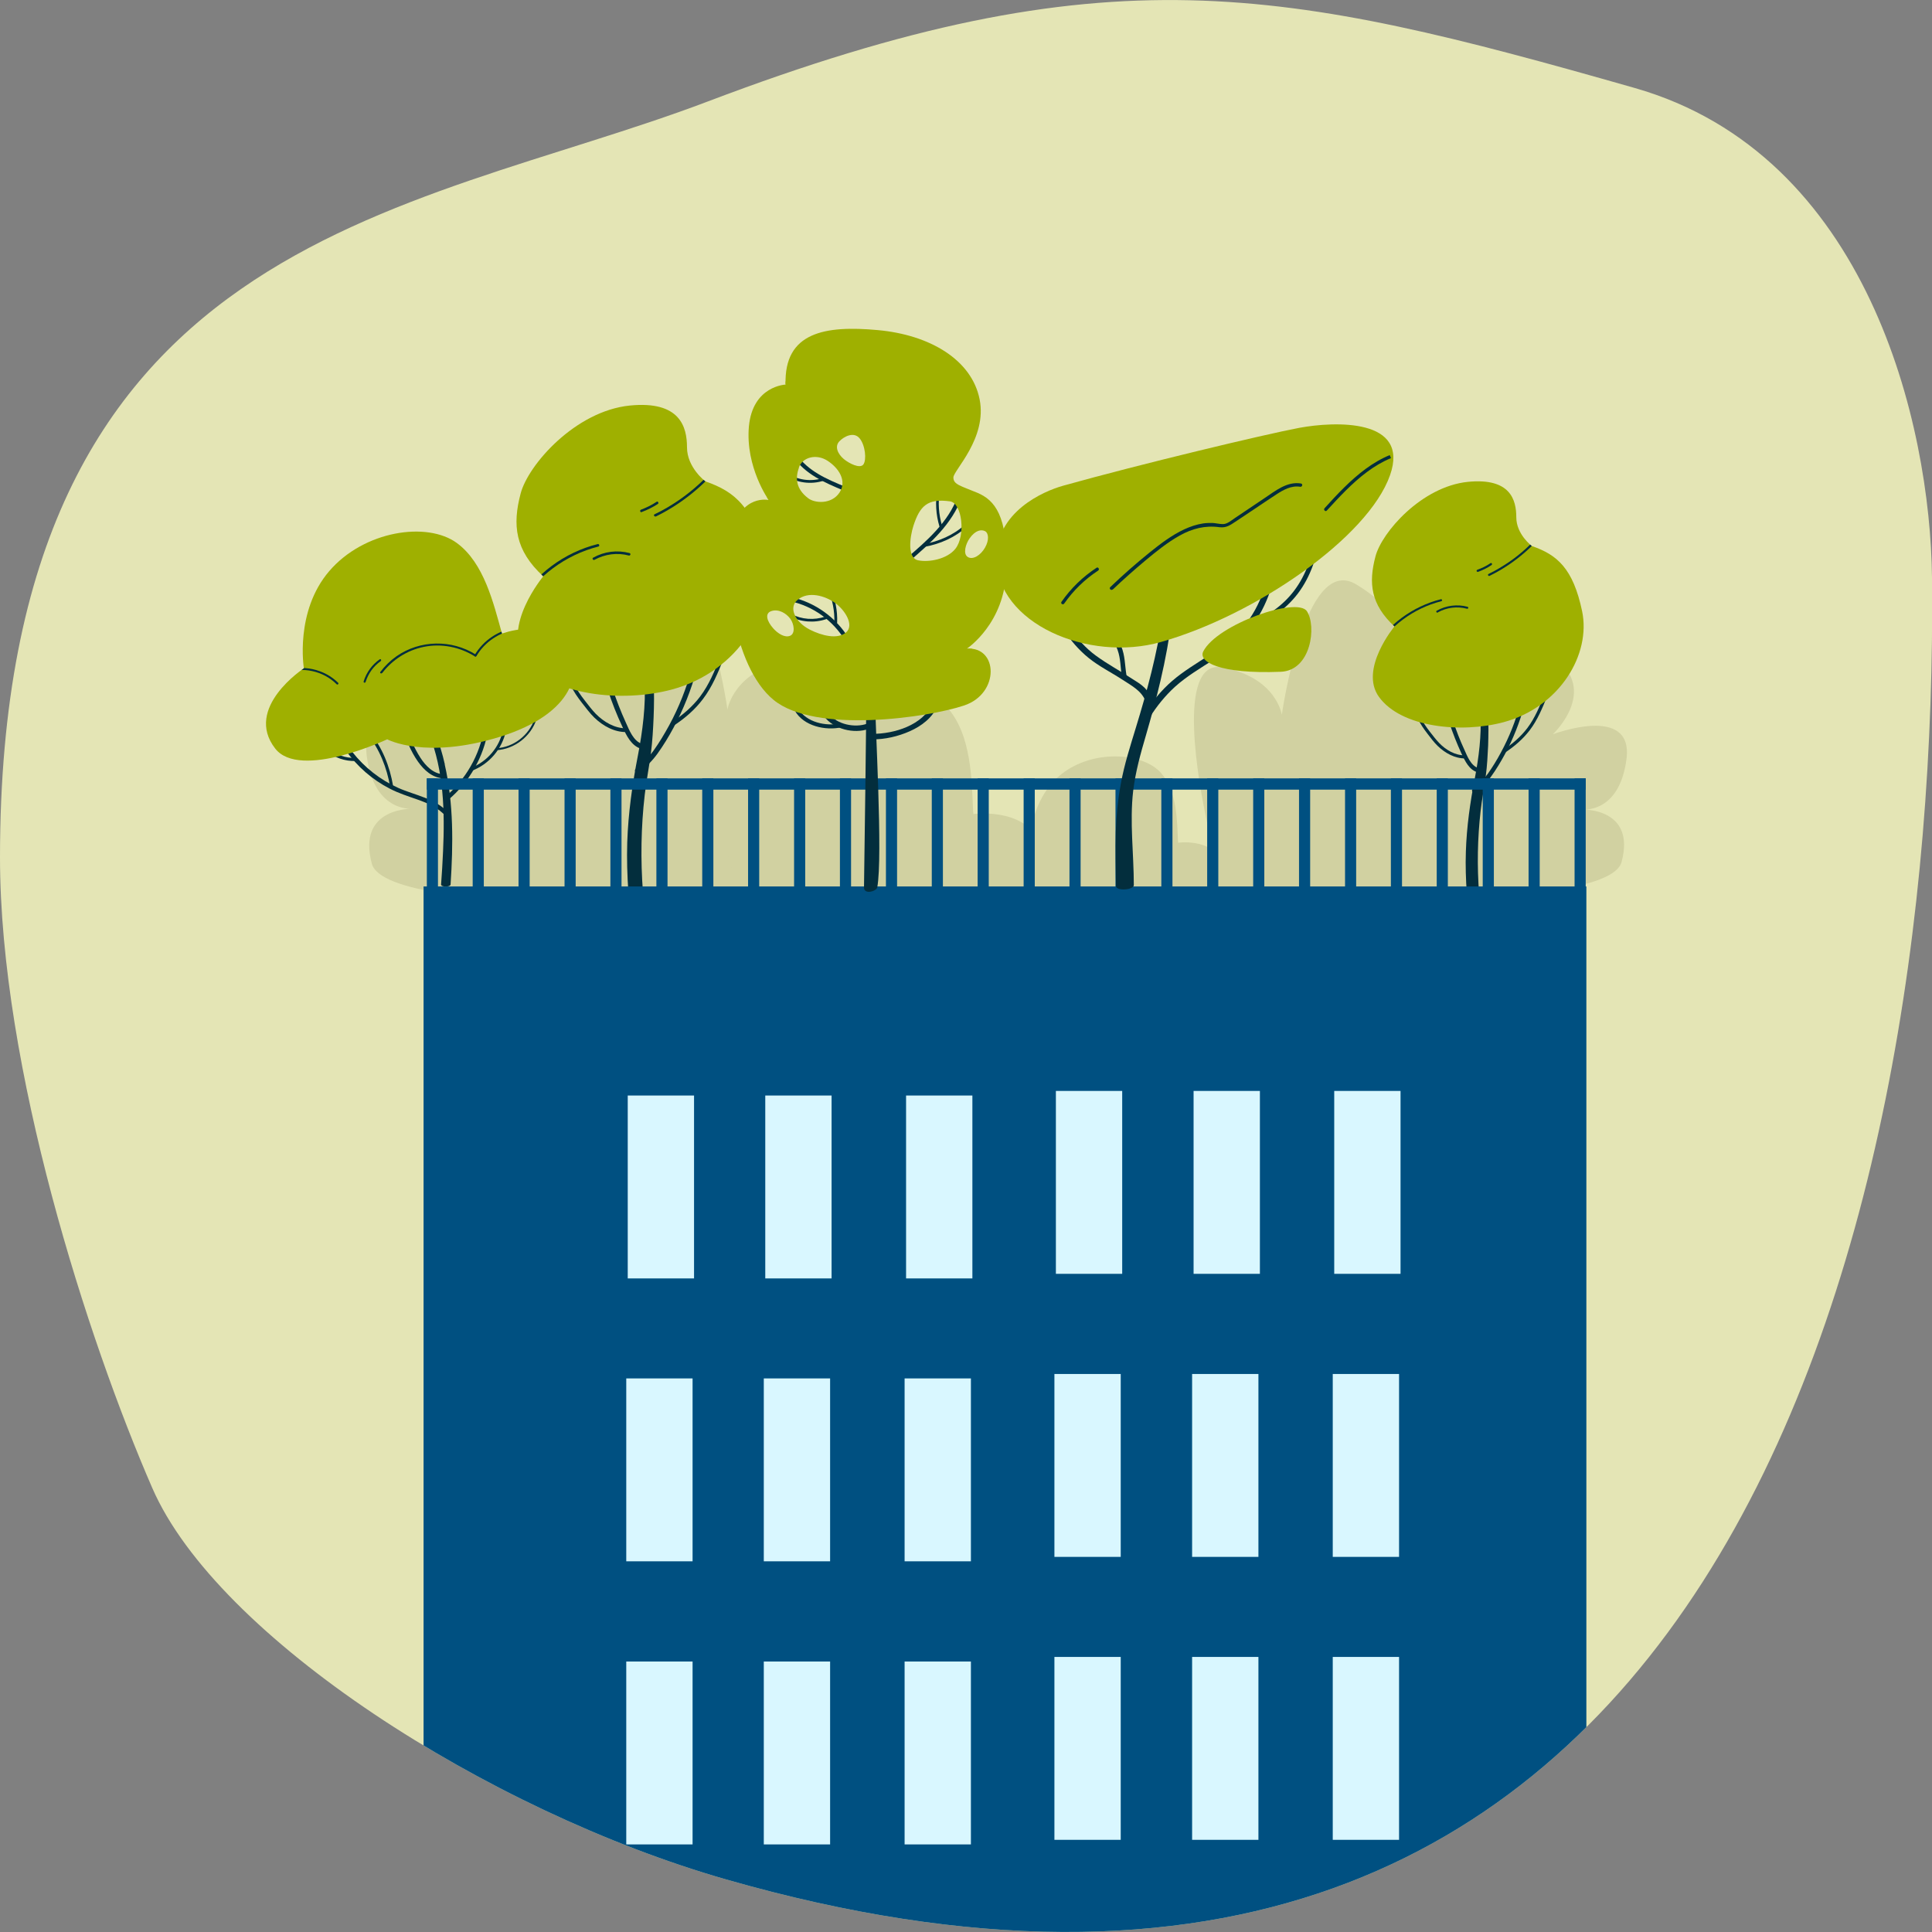 <?xml version="1.0" encoding="UTF-8"?>
<svg xmlns="http://www.w3.org/2000/svg" xmlns:xlink="http://www.w3.org/1999/xlink" id="Ebene_1" viewBox="0 0 118 118">
  <rect x="0" y="0" width="118" height="118" fill="#808080" stroke="none"/>
  <defs>
    <style>.cls-1{fill:none;}.cls-2{clip-path:url(#clippath);}.cls-3{fill:#032e3d;}.cls-4{fill:#005081;}.cls-5{fill:#e4e5b5;}.cls-6{fill:#9fb000;}.cls-7{fill:#b4b677;}.cls-8{fill:#d1d1a1;}.cls-9{fill:#d9f7ff;}.cls-10{clip-path:url(#clippath-1);}.cls-11{clip-path:url(#clippath-4);}.cls-12{clip-path:url(#clippath-3);}.cls-13{clip-path:url(#clippath-2);}.cls-14{clip-path:url(#clippath-7);}.cls-15{clip-path:url(#clippath-6);}.cls-16{clip-path:url(#clippath-5);}.cls-17{clip-path:url(#clippath-9);}.cls-18{clip-path:url(#clippath-10);}</style>
    <clipPath id="clippath">
      <path class="cls-1" d="m-94.75,6.38c24.43-9.27,35.18-6.92,56.58-.82,14.28,4.07,18.07,20.57,18.17,29.91.42,40.26-13.24,96.83-73.65,79.51-14.61-4.19-31.09-14.81-35.05-23.91s-9.29-25.68-9.29-38.51c0-37.99,24.83-39.18,43.25-46.18Z"></path>
    </clipPath>
    <clipPath id="clippath-1">
      <path class="cls-1" d="m43.25,6.19c24.43-9.27,35.18-6.92,56.58-.82,14.28,4.07,18.07,20.57,18.17,29.91.42,40.26-13.24,96.83-73.65,79.51-14.61-4.19-31.09-14.81-35.05-23.91S0,65.19,0,52.37C0,14.38,24.83,13.18,43.25,6.19Z"></path>
    </clipPath>
    <clipPath id="clippath-2">
      <path class="cls-8" d="m50.09,54.81s-2.67.69-4.61-1.21c-1.95-1.9.12-4.63.12-4.63,0,0,.26-3.81,3.23-5.9,2.96-2.09,7.35-1.75,9.01.12,1.5,1.69,1.51,4.39,1.6,6.53,0,0,2.96-.41,4,1.58,1.04,1.98-.38,4.68-5.74,5.05-5.36.37-7.6-1.53-7.6-1.53Z"></path>
    </clipPath>
    <clipPath id="clippath-3">
      <path class="cls-8" d="m65.86,54.79s-1.74.45-3.01-.79c-1.27-1.24.08-3.02.08-3.02,0,0,.17-2.49,2.1-3.85,1.93-1.36,4.8-1.14,5.88.08.98,1.1.98,2.86,1.04,4.26,0,0,1.93-.27,2.61,1.03.68,1.29-.25,3.05-3.75,3.3-3.5.24-4.96-1-4.96-1Z"></path>
    </clipPath>
    <clipPath id="clippath-4">
      <path class="cls-1" d="m33.18,35.2s-2.56,3.08-1.12,5.08c1.6,2.22,5.94,2.65,8.99,1.83,4.07-1.1,6.32-4.92,5.66-8.01-.66-3.09-1.8-4.07-3.63-4.7,0,0-1.12-.84-1.12-2.08s-.34-2.82-3.5-2.55c-3.34.28-6.2,3.62-6.66,5.37-.51,1.92-.35,3.47,1.38,5.06Z"></path>
    </clipPath>
    <clipPath id="clippath-5">
      <path class="cls-1" d="m85.17,38.26s-2.17,2.61-.95,4.3c1.35,1.88,5.03,2.24,7.61,1.55,3.45-.93,5.35-4.16,4.8-6.78-.55-2.62-1.53-3.45-3.07-3.98,0,0-.95-.71-.95-1.76s-.28-2.38-2.96-2.16c-2.83.24-5.25,3.07-5.64,4.55-.43,1.62-.3,2.94,1.17,4.29Z"></path>
    </clipPath>
    <clipPath id="clippath-6">
      <path class="cls-6" d="m23.66,45.15s-5.34,2.51-6.85.57c-1.94-2.49,1.75-4.9,1.75-4.9,0,0-.57-3.47,1.55-5.94,2.12-2.47,5.98-3.05,7.8-1.71,1.65,1.22,2.22,3.63,2.75,5.53,0,0,2.47-.96,3.78.61,1.31,1.57.65,4.27-3.9,5.69-4.55,1.41-6.88.16-6.88.16Z"></path>
    </clipPath>
    <clipPath id="clippath-7">
      <path class="cls-6" d="m61.48,34.8c.07-3.3-.72-4.25-1.78-4.7-1.06-.44-1.47-.51-1.47-.94s2.08-2.39,1.6-4.78c-.48-2.39-3.01-3.93-6.23-4.22-3.18-.29-5.72.11-5.62,3.33,0,0-2.01.07-2.24,2.56-.22,2.49,1.21,4.49,1.21,4.49,0,0-1.66-.38-2.24,1.95-.58,2.32,0,8.18,2.54,10.26,2.54,2.08,9.43,1.08,11.63.34,2.2-.73,2.08-3.62.17-3.47,0,0,2.34-1.54,2.41-4.83Zm-12.69-6.24c.22-.64,1.07-.86,1.75-.42.68.44,1.21,1.22.73,1.95-.49.73-1.51.65-1.91.34-.76-.58-.79-1.24-.56-1.88Zm-.53,10.27c-.33.14-.76-.14-1.04-.46-.37-.42-.54-.91-.1-1.05.44-.14.9.14,1.14.46.24.32.33.91,0,1.05Zm3.41-.2c-.52.44-1.49.19-2.2-.17-.88-.44-1.34-1.34-.76-1.82.66-.56,1.69-.25,2.3.19.61.44,1.18,1.36.66,1.8Zm1.06-10.26c-.21.27-.86-.06-1.19-.33-.38-.32-.57-.77-.28-1.08.29-.31.89-.61,1.24-.19.35.42.44,1.32.23,1.6Zm5.62,5.15c-.5.63-1.62.84-2.28.7-.66-.14-.51-1.39-.28-2.11.39-1.2.85-1.68,2.23-1.49.75.1.97,2.1.33,2.9Zm.76.5c-.31-.19-.13-.8.11-1.14.36-.51.72-.55.94-.44.22.11.27.54,0,1.01-.27.47-.74.76-1.05.57Z"></path>
    </clipPath>
    <clipPath id="clippath-9">
      <path class="cls-1" d="m64.25,30.36c4.8-1.35,12.64-3.22,14.88-3.64,2.24-.42,6.98-.61,5.72,2.98-1.38,3.94-8.51,8.84-14.44,10.52-4.58,1.3-10.37-1.17-10.39-5.29,0-2.91,2.94-4.21,4.23-4.58Z"></path>
    </clipPath>
    <clipPath id="clippath-10">
      <path class="cls-1" d="m181.25,6.19c24.43-9.27,35.18-6.92,56.58-.82,14.28,4.07,18.07,20.57,18.17,29.91.42,40.26-13.24,96.83-73.65,79.51-14.61-4.19-31.09-14.81-35.05-23.91s-9.29-25.68-9.29-38.51c0-37.99,24.83-39.18,43.25-46.18Z"></path>
    </clipPath>
  </defs>
  <g class="cls-2">
    <path class="cls-6" d="m3.87,74.41c0,28.51-36.89,51.62-82.39,51.62s-82.39-23.11-82.39-51.62c0-26.39,31.6-48.16,72.39-51.25,3.28-.25,6.61-.38,10-.38C-33.01,22.79,3.87,45.9,3.87,74.41Z"></path>
    <path class="cls-7" d="m-96.8,86.7c10.38-.79,20.81.12,31.22-.04,6.51-.1,13.19-.67,19.07-3.46,4.77-2.26,8.75-5.86,13.12-8.82,2.3-1.55,4.71-2.93,7.22-4.12.96-.46,1.96-.89,3.02-.92,1.17-.03,2.3.43,3.38.89,3.49,1.48,7.11,3.05,9.64,5.87,1.88,2.09,3.03,4.72,4.14,7.3C-3.03,90.27-.05,97.27.62,104.71s-1.35,15.51-6.99,20.4c-3.1,2.69-7.02,4.22-10.91,5.54-31.07,10.51-65.67,10.21-96.55-.83-4.87-1.74-9.74-3.79-13.7-7.12s-6.95-8.14-7.03-13.31c-.26-16.31,25.81-21.77,37.77-22.68Z"></path>
  </g>
  <path class="cls-5" d="m43.25,6.19c24.43-9.27,35.18-6.92,56.58-.82,14.28,4.07,18.07,20.57,18.17,29.91.42,40.26-13.24,96.83-73.65,79.51-14.61-4.19-31.09-14.81-35.05-23.91S0,65.19,0,52.37C0,14.38,24.83,13.18,43.25,6.19Z"></path>
  <g class="cls-10">
    <path class="cls-8" d="m73.81,50.6s-.04-.18-.11-.48c-.44-2.04-1.93-9.88.95-9.36,3.31.6,3.64,2.9,3.64,2.9,0,0,1.37-9.81,4.5-7.99s4.99,5.67,4.99,5.67c0,0,3.83-3.16,6.71-1.46,3.48,2.05.35,4.97.35,4.97,0,0,4.95-1.89,4.5,1.52s-2.77,3.07-2.77,3.07c0,0,3.37-.15,2.47,3.21s-24.75,2.14-24.75,2.14l-.49-4.21Z"></path>
    <path class="cls-8" d="m49.13,50.6s.04-.18.11-.5c.46-2.14,2.02-10.34-1-9.79-3.46.63-3.81,3.03-3.81,3.03,0,0-1.43-10.27-4.71-8.36s-5.23,5.94-5.23,5.94c0,0-4.01-3.3-7.02-1.53-3.64,2.14-.36,5.2-.36,5.2,0,0-5.18-1.98-4.71,1.59s2.9,3.21,2.9,3.21c0,0-3.53-.16-2.59,3.36.94,3.52,25.89,2.24,25.89,2.24l.52-4.4Z"></path>
    <path class="cls-8" d="m59.4,55.82c-.55,1.39-2.13,2.14-3.61,1.75-.13-.04-.09-.24.05-.2,1.4.37,2.86-.34,3.37-1.65.05-.12.24-.02.19.1h0Z"></path>
    <path class="cls-8" d="m58.01,55.57c-.78,1.08-1.83,1.98-3.05,2.59-.6.3-1.23.54-1.89.7-.66.16-1.34.21-2.01.29-.77.08-1.56.22-2.2.68-.15.11-.3-.13-.15-.24,1.09-.8,2.54-.67,3.83-.9,1.33-.24,2.58-.81,3.64-1.62.6-.47,1.14-1.02,1.58-1.63.1-.14.36-.01.25.13h0Z"></path>
    <path class="cls-8" d="m55.46,55.65c-1.07.77-1.87,1.9-2.38,3.08-.05.12-.24.02-.19-.1.53-1.22,1.35-2.36,2.45-3.16.11-.08.22.1.11.18h0Z"></path>
    <path class="cls-8" d="m53.2,54.7c-.42.72-.94,1.43-1.59,1.99-.54.46-1.22.83-1.96.7-.18-.03-.12-.3.07-.27.69.12,1.33-.28,1.81-.73.57-.53,1.04-1.16,1.42-1.83.09-.16.34-.02.25.13h0Z"></path>
    <path class="cls-8" d="m49.77,56.46c.34-.67.73-1.32,1.17-1.93.09-.12.25-.11.34-.04,0,0,0,0,0,0,0,0,0,0,0,0,.06.06.09.14.02.23-1.58,2.18-2.28,4.81-2.79,7.39-.14.72-.27,1.45-.39,2.17-.03.18-.67.04-.64-.14.45-2.63,1.06-5.28,2.27-7.68Z"></path>
    <path class="cls-8" d="m48.99,58.7c-1.15-1.47-1.72-3.34-1.59-5.17.01-.18.3-.19.29-.01-.13,1.8.42,3.6,1.54,5.04.11.14-.13.29-.24.15h0Z"></path>
    <path class="cls-8" d="m47.87,56.47c-1.06-.68-1.7-1.87-1.67-3.1,0-.13.22-.14.22,0-.03,1.15.56,2.28,1.56,2.93.11.07.01.26-.1.18h0Z"></path>
    <path class="cls-8" d="m46.54,54.76c-1.21-.34-2.12-1.41-2.21-2.62,0-.09.14-.09.14,0,.09,1.15.95,2.17,2.1,2.49.09.02.06.16-.03.13h0Z"></path>
    <path class="cls-8" d="m50.09,54.81s-2.67.69-4.61-1.21c-1.95-1.9.12-4.63.12-4.63,0,0,.26-3.81,3.23-5.9,2.96-2.09,7.35-1.75,9.01.12,1.5,1.69,1.51,4.39,1.6,6.53,0,0,2.96-.41,4,1.58,1.04,1.98-.38,4.68-5.74,5.05-5.36.37-7.6-1.53-7.6-1.53Z"></path>
    <g class="cls-13">
      <path class="cls-8" d="m45.16,49.66c.53-1.15,1.75-1.94,3.06-1.97.09,0,.09-.14,0-.14-1.35.03-2.63.84-3.18,2.04-.04.08.09.15.13.07h0Z"></path>
      <path class="cls-8" d="m57.37,50.78c.79-.79,1.93-1.2,3.06-1.11.09,0,.09-.13,0-.14-1.17-.1-2.35.33-3.16,1.15-.06.06.04.16.1.1h0Z"></path>
      <path class="cls-8" d="m49.53,50.78c.31-.5.78-.9,1.34-1.12.09-.03.04-.17-.04-.13-.6.23-1.1.65-1.42,1.18-.05.08.08.14.13.07h0Z"></path>
      <path class="cls-8" d="m50.79,50.45c.89-.71,2.04-1.09,3.19-1.06,1.23.03,2.42.55,3.28,1.39.07.06.16-.04.1-.1-1.38-1.35-3.51-1.79-5.34-1.09-.49.19-.93.45-1.34.77-.07.06.03.15.1.1h0Z"></path>
    </g>
    <path class="cls-8" d="m71.94,55.44c-.36.9-1.39,1.4-2.36,1.14-.09-.02-.06-.16.03-.13.91.24,1.86-.22,2.2-1.08.03-.08.16-.02.12.06h0Z"></path>
    <path class="cls-8" d="m71.03,55.28c-.51.71-1.2,1.29-1.99,1.69-.39.2-.8.35-1.23.45-.43.1-.87.14-1.31.19-.51.05-1.02.14-1.43.44-.1.07-.19-.08-.1-.15.71-.52,1.66-.43,2.49-.59.87-.16,1.68-.53,2.37-1.06.39-.3.74-.66,1.03-1.06.07-.09.23,0,.16.09h0Z"></path>
    <path class="cls-8" d="m69.37,55.33c-.7.5-1.22,1.24-1.55,2.01-.03.08-.16.02-.12-.06.34-.79.88-1.54,1.6-2.06.07-.05.15.06.07.12h0Z"></path>
    <path class="cls-8" d="m67.89,54.72c-.27.47-.62.94-1.04,1.3-.35.3-.79.54-1.28.46-.12-.02-.08-.2.04-.18.45.08.87-.19,1.18-.47.37-.34.68-.76.93-1.19.06-.1.22-.02.16.09h0Z"></path>
    <path class="cls-8" d="m65.65,55.86c.22-.44.47-.86.76-1.26.06-.08.16-.07.22-.03,0,0,0,0,0,0,0,0,0,0,0,0,.04.04.06.09.01.15-1.03,1.42-1.49,3.14-1.82,4.82-.09.47-.17.94-.26,1.42-.02.12-.44.02-.42-.09.29-1.71.69-3.44,1.48-5.01Z"></path>
    <path class="cls-8" d="m65.14,57.33c-.75-.96-1.12-2.18-1.03-3.37,0-.11.2-.12.19,0-.08,1.17.28,2.35,1.01,3.29.07.09-.09.19-.16.1h0Z"></path>
    <path class="cls-8" d="m64.41,55.87c-.69-.45-1.11-1.22-1.09-2.02,0-.09.14-.09.14,0-.02.75.36,1.49,1.01,1.91.07.05,0,.17-.07.12h0Z"></path>
    <path class="cls-8" d="m63.55,54.76c-.79-.22-1.38-.92-1.44-1.71,0-.06.09-.06.09,0,.06.75.62,1.42,1.37,1.62.06.02.04.1-.02.09h0Z"></path>
    <path class="cls-8" d="m65.86,54.79s-1.74.45-3.01-.79c-1.27-1.24.08-3.02.08-3.02,0,0,.17-2.49,2.1-3.85,1.93-1.36,4.8-1.14,5.88.08.98,1.1.98,2.86,1.04,4.26,0,0,1.93-.27,2.61,1.03.68,1.29-.25,3.05-3.75,3.3-3.5.24-4.96-1-4.96-1Z"></path>
    <g class="cls-12">
      <path class="cls-8" d="m62.65,51.43c.34-.75,1.14-1.26,1.99-1.28.06,0,.06-.09,0-.09-.88.02-1.71.55-2.07,1.33-.02.05.06.1.08.04h0Z"></path>
      <path class="cls-8" d="m70.61,52.16c.51-.52,1.26-.78,2-.72.06,0,.06-.09,0-.09-.76-.07-1.53.22-2.06.75-.04.04.03.1.07.06h0Z"></path>
      <path class="cls-8" d="m65.5,52.16c.2-.33.51-.58.87-.73.06-.02.03-.11-.03-.09-.39.15-.71.42-.93.77-.03.05.05.09.08.04h0Z"></path>
      <path class="cls-8" d="m66.32,51.94c.58-.46,1.33-.71,2.08-.69.8.02,1.58.36,2.14.91.04.04.11-.02.06-.07-.9-.88-2.29-1.17-3.48-.71-.32.12-.61.29-.87.5-.05.04.02.1.07.06h0Z"></path>
    </g>
    <path class="cls-3" d="m39.93,41.55c0-.19-.17-.28-.32-.27-.13.01-.25.1-.24.27.08,1.53-.12,3.1-.41,4.6-.34,1.75-.59,3.51-.65,5.3-.03,1.02,0,2.03.07,3.05.02.25.91.25.89,0-.15-1.99-.12-3.99.11-5.97.1-.86.27-1.71.38-2.57.09-.71.13-1.43.16-2.14.03-.75.04-1.51,0-2.26Z"></path>
    <path class="cls-3" d="m39.05,47.17c.42-.34.79-.7,1.1-1.13.36-.5.69-1.04.98-1.58.61-1.13,1.09-2.33,1.42-3.57.05-.19-.24-.27-.29-.08-.33,1.21-.79,2.39-1.39,3.49-.29.53-.6,1.05-.95,1.54-.31.43-.68.78-1.09,1.12-.15.12.06.34.22.22h0Z"></path>
    <path class="cls-3" d="m41.15,44.32c.68-.45,1.29-.97,1.78-1.62.57-.75.93-1.62,1.27-2.49.05-.14-.17-.2-.22-.06-.33.83-.67,1.66-1.21,2.38-.48.64-1.08,1.14-1.74,1.59-.12.08,0,.28.12.2h0Z"></path>
    <path class="cls-3" d="m34.85,41.84c.18.4.44.76.71,1.11.24.3.47.62.74.88.53.51,1.23.9,1.97.88.15,0,.15-.23,0-.23-.72.02-1.4-.39-1.89-.89-.24-.25-.45-.53-.66-.8-.26-.33-.5-.68-.68-1.06-.06-.13-.26-.02-.2.12h0Z"></path>
    <path class="cls-3" d="m37.13,42.16c.25.76.54,1.5.88,2.22.25.54.54,1.17,1.16,1.36.19.06.27-.24.08-.29-.57-.17-.82-.87-1.04-1.35-.3-.66-.56-1.33-.79-2.02-.06-.19-.35-.11-.29.08h0Z"></path>
    <path class="cls-6" d="m33.18,35.2s-2.56,3.08-1.12,5.08c1.6,2.22,5.94,2.65,8.99,1.83,4.07-1.1,6.32-4.92,5.66-8.01-.66-3.09-1.8-4.07-3.63-4.7,0,0-1.12-.84-1.12-2.08s-.42-2.86-3.5-2.55c-3.33.34-6.2,3.62-6.66,5.37-.51,1.92-.35,3.47,1.38,5.06Z"></path>
    <g class="cls-11">
      <path class="cls-3" d="m31.72,36.97c1.07-1.78,2.82-3.08,4.83-3.59.09-.02.05-.17-.04-.15-2.05.51-3.84,1.85-4.92,3.66-.05.08.08.16.13.08h0Z"></path>
      <path class="cls-3" d="m36.31,34.19c.64-.35,1.39-.45,2.1-.26.09.02.14-.12.04-.15-.75-.2-1.54-.1-2.22.28-.09.05,0,.18.08.13h0Z"></path>
      <path class="cls-3" d="m39.2,31.27c.35-.13.67-.29.98-.49.08-.05,0-.19-.08-.13-.3.2-.61.35-.95.48-.09.03-.05.18.04.15h0Z"></path>
      <path class="cls-3" d="m40.05,31.55c1.86-.91,3.46-2.32,4.61-4.04.33-.49.62-1.01.87-1.55.04-.09-.09-.17-.13-.08-.86,1.86-2.22,3.48-3.91,4.65-.48.33-.98.63-1.51.88-.09.04-.01.17.08.13h0Z"></path>
    </g>
    <path class="cls-3" d="m90.89,43.63c0-.16-.15-.24-.27-.23-.11,0-.21.08-.2.23.07,1.3-.1,2.62-.34,3.89-.29,1.49-.5,2.97-.55,4.49-.03.86,0,1.72.06,2.58.02.21.77.21.75,0-.13-1.68-.1-3.38.09-5.05.08-.73.23-1.45.32-2.18.08-.6.11-1.21.14-1.82.02-.64.03-1.28,0-1.91Z"></path>
    <path class="cls-3" d="m90.14,48.39c.35-.29.67-.59.93-.96.31-.43.58-.88.83-1.34.52-.96.92-1.97,1.2-3.02.04-.16-.21-.23-.25-.07-.28,1.03-.67,2.02-1.18,2.96-.24.45-.51.89-.8,1.3-.26.36-.57.66-.92.94-.13.1.05.29.18.18h0Z"></path>
    <path class="cls-3" d="m91.92,45.97c.57-.38,1.09-.82,1.51-1.37.48-.63.78-1.37,1.08-2.11.05-.12-.14-.17-.19-.05-.28.7-.57,1.41-1.03,2.02-.41.54-.91.97-1.47,1.34-.1.07,0,.24.1.17h0Z"></path>
    <path class="cls-3" d="m86.59,43.88c.16.34.37.64.6.94.2.26.39.52.63.75.45.43,1.04.76,1.67.75.12,0,.12-.2,0-.19-.61.02-1.19-.33-1.6-.76-.2-.21-.38-.45-.56-.68-.22-.28-.42-.57-.57-.9-.05-.11-.22-.01-.17.1h0Z"></path>
    <path class="cls-3" d="m88.52,44.14c.21.64.46,1.27.74,1.88.22.46.46.99.98,1.15.16.05.23-.2.07-.25-.48-.15-.69-.73-.88-1.15-.26-.56-.48-1.13-.67-1.71-.05-.16-.3-.09-.25.07h0Z"></path>
    <path class="cls-6" d="m85.17,38.26s-2.17,2.61-.95,4.3c1.35,1.88,5.03,2.24,7.61,1.55,3.45-.93,5.35-4.16,4.8-6.78-.55-2.62-1.53-3.45-3.07-3.98,0,0-.95-.71-.95-1.76s-.35-2.42-2.96-2.16c-2.82.29-5.25,3.07-5.64,4.55-.43,1.62-.3,2.94,1.17,4.29Z"></path>
    <g class="cls-16">
      <path class="cls-3" d="m83.94,39.76c.9-1.5,2.39-2.61,4.09-3.04.08-.02.05-.14-.03-.12-1.73.44-3.25,1.56-4.17,3.09-.04.07.07.14.11.07h0Z"></path>
      <path class="cls-3" d="m87.82,37.4c.54-.3,1.18-.38,1.78-.22.08.02.11-.1.03-.12-.63-.17-1.31-.08-1.88.24-.07.04,0,.15.07.11h0Z"></path>
      <path class="cls-3" d="m90.27,34.93c.29-.11.57-.24.83-.42.07-.05,0-.16-.07-.11-.25.17-.52.3-.8.4-.08.03-.04.15.03.12h0Z"></path>
      <path class="cls-3" d="m90.98,35.17c1.57-.77,2.93-1.96,3.9-3.42.28-.42.52-.86.73-1.31.03-.07-.08-.14-.11-.07-.73,1.58-1.88,2.95-3.31,3.94-.41.28-.83.53-1.28.75-.07.04,0,.15.07.11h0Z"></path>
    </g>
    <path class="cls-3" d="m18.99,44.18c.19,1.35,1.39,2.35,2.75,2.3.12,0,.12-.2,0-.19-1.29.05-2.39-.88-2.57-2.16-.02-.12-.2-.07-.18.05h0Z"></path>
    <path class="cls-3" d="m20.24,44.23c.45,1.13,1.17,2.14,2.09,2.94.45.39.95.73,1.48,1,.54.28,1.11.46,1.68.66.65.23,1.3.51,1.76,1.05.1.13.28-.05.18-.18-.78-.94-2.06-1.11-3.11-1.58-1.1-.49-2.06-1.25-2.8-2.19-.42-.54-.77-1.14-1.02-1.78-.06-.15-.31-.08-.25.07h0Z"></path>
    <path class="cls-3" d="m22.42,44.82c.76.91,1.21,2.08,1.41,3.24.02.12.2.07.18-.05-.2-1.2-.67-2.39-1.46-3.32-.08-.09-.21.04-.14.14h0Z"></path>
    <path class="cls-3" d="m24.58,44.42c.21.73.51,1.48.95,2.1.37.52.88.99,1.55,1.02.16,0,.16-.25,0-.25-.62-.03-1.09-.52-1.41-1.02-.38-.59-.65-1.25-.85-1.92-.05-.16-.29-.09-.25.07h0Z"></path>
    <path class="cls-3" d="m27.17,46.69c-.15-.67-.35-1.33-.61-1.97-.05-.13-.19-.15-.29-.11,0,0,0,0,0,0,0,0,0,0,0,0-.07.04-.1.11-.07.2.91,2.27.97,4.78.86,7.19-.03.68-.07,1.35-.12,2.02-.01.17.57.17.58,0,.16-2.44.19-4.94-.36-7.34Z"></path>
    <path class="cls-3" d="m27.37,48.86c1.3-1.09,2.18-2.64,2.45-4.32.03-.16-.22-.23-.25-.07-.26,1.64-1.12,3.14-2.38,4.2-.13.11.06.29.18.18h0Z"></path>
    <path class="cls-3" d="m28.81,47.08c1.06-.4,1.86-1.33,2.09-2.44.02-.12-.16-.17-.18-.05-.21,1.04-.96,1.93-1.96,2.31-.11.04-.06.23.05.18h0Z"></path>
    <path class="cls-3" d="m30.31,45.82c1.11-.06,2.12-.84,2.46-1.9.02-.08-.1-.11-.12-.03-.32,1.01-1.28,1.75-2.33,1.81-.08,0-.08.13,0,.13h0Z"></path>
    <path class="cls-6" d="m23.66,45.15s-5.34,2.51-6.85.57c-1.94-2.49,1.75-4.9,1.75-4.9,0,0-.57-3.47,1.55-5.94,2.12-2.47,5.98-3.05,7.8-1.71,1.65,1.22,2.22,3.63,2.75,5.53,0,0,2.47-.96,3.78.61,1.31,1.57.65,4.27-3.9,5.69-4.55,1.41-6.88.16-6.88.16Z"></path>
    <g class="cls-15">
      <path class="cls-3" d="m17.38,41.1c1.09-.4,2.36-.13,3.18.69.06.06.15-.03.09-.09-.85-.84-2.18-1.13-3.31-.72-.08.03-.04.15.03.12h0Z"></path>
      <path class="cls-3" d="m29.1,40.07c.51-.87,1.41-1.47,2.41-1.61.08-.01.05-.13-.03-.12-1.03.15-1.96.77-2.49,1.67-.04.07.07.13.11.06h0Z"></path>
      <path class="cls-3" d="m22.33,41.65c.16-.51.48-.96.92-1.27.07-.05,0-.16-.06-.11-.47.33-.81.8-.98,1.35-.02.08.1.11.12.03h0Z"></path>
      <path class="cls-3" d="m23.35,41.1c.62-.81,1.53-1.39,2.53-1.59,1.07-.22,2.2,0,3.12.58.07.04.13-.07.06-.11-1.48-.93-3.4-.9-4.84.1-.38.27-.71.59-.99.96-.05.07.06.13.11.06h0Z"></path>
    </g>
    <rect class="cls-4" x="26.07" y="47.54" width="70.78" height=".69"></rect>
    <rect class="cls-4" x="96.17" y="47.54" width=".68" height="9.26"></rect>
    <rect class="cls-4" x="26.07" y="47.54" width=".68" height="9.26"></rect>
    <rect class="cls-4" x="59.71" y="47.54" width=".68" height="9.26"></rect>
    <rect class="cls-4" x="42.89" y="47.54" width=".68" height="9.26"></rect>
    <rect class="cls-4" x="93.36" y="47.54" width=".68" height="9.26"></rect>
    <rect class="cls-4" x="76.54" y="47.54" width=".68" height="9.26"></rect>
    <rect class="cls-4" x="56.91" y="47.54" width=".68" height="9.26"></rect>
    <rect class="cls-4" x="40.09" y="47.54" width=".68" height="9.26"></rect>
    <rect class="cls-4" x="90.56" y="47.54" width=".68" height="9.26"></rect>
    <rect class="cls-4" x="73.73" y="47.54" width=".68" height="9.26"></rect>
    <rect class="cls-4" x="54.11" y="47.54" width=".68" height="9.26"></rect>
    <rect class="cls-4" x="37.28" y="47.54" width=".68" height="9.26"></rect>
    <rect class="cls-4" x="87.75" y="47.54" width=".68" height="9.26"></rect>
    <rect class="cls-4" x="70.93" y="47.54" width=".68" height="9.26"></rect>
    <rect class="cls-4" x="51.3" y="47.54" width=".68" height="9.26"></rect>
    <rect class="cls-4" x="34.48" y="47.54" width=".68" height="9.26"></rect>
    <rect class="cls-4" x="84.95" y="47.54" width=".68" height="9.26"></rect>
    <rect class="cls-4" x="68.13" y="47.54" width=".68" height="9.26"></rect>
    <rect class="cls-4" x="48.5" y="47.54" width=".68" height="9.26"></rect>
    <rect class="cls-4" x="31.67" y="47.54" width=".68" height="9.26"></rect>
    <rect class="cls-4" x="82.15" y="47.54" width=".68" height="9.26"></rect>
    <rect class="cls-4" x="65.32" y="47.54" width=".68" height="9.26"></rect>
    <rect class="cls-4" x="45.69" y="47.54" width=".68" height="9.26"></rect>
    <rect class="cls-4" x="28.87" y="47.54" width=".68" height="9.26"></rect>
    <rect class="cls-4" x="79.34" y="47.54" width=".68" height="9.26"></rect>
    <rect class="cls-4" x="62.52" y="47.54" width=".68" height="9.26"></rect>
    <rect class="cls-4" x="25.87" y="54.14" width="71.02" height="125.32"></rect>
    <rect class="cls-9" x="38.34" y="66.91" width="4.05" height="11.17"></rect>
    <rect class="cls-9" x="46.74" y="66.91" width="4.05" height="11.17"></rect>
    <rect class="cls-9" x="38.25" y="84.19" width="4.05" height="11.17"></rect>
    <rect class="cls-9" x="46.65" y="84.19" width="4.05" height="11.17"></rect>
    <rect class="cls-9" x="38.25" y="101.48" width="4.05" height="11.17"></rect>
    <rect class="cls-9" x="46.65" y="101.48" width="4.05" height="11.17"></rect>
    <rect class="cls-9" x="55.34" y="66.91" width="4.05" height="11.17"></rect>
    <rect class="cls-9" x="55.25" y="84.19" width="4.05" height="11.17"></rect>
    <rect class="cls-9" x="55.25" y="101.48" width="4.05" height="11.17"></rect>
    <rect class="cls-9" x="64.49" y="66.63" width="4.05" height="11.17"></rect>
    <rect class="cls-9" x="72.9" y="66.63" width="4.05" height="11.17"></rect>
    <rect class="cls-9" x="64.4" y="83.92" width="4.05" height="11.17"></rect>
    <rect class="cls-9" x="72.81" y="83.92" width="4.05" height="11.17"></rect>
    <rect class="cls-9" x="64.4" y="101.2" width="4.05" height="11.17"></rect>
    <rect class="cls-9" x="72.81" y="101.2" width="4.05" height="11.17"></rect>
    <rect class="cls-9" x="81.49" y="66.63" width="4.05" height="11.17"></rect>
    <rect class="cls-9" x="81.4" y="83.92" width="4.05" height="11.17"></rect>
    <rect class="cls-9" x="81.4" y="101.2" width="4.05" height="11.17"></rect>
    <path class="cls-3" d="m48.51,36.78c1.39.37,2.57,1.32,3.25,2.59.08.14.29.02.22-.13-.7-1.32-1.95-2.31-3.4-2.71-.16-.04-.22.2-.07.24h0Z"></path>
    <path class="cls-3" d="m50.56,35.97c.29.65.42,1.35.4,2.06,0,.11.16.11.17,0,.03-.74-.12-1.47-.42-2.14-.04-.1-.19-.01-.14.08h0Z"></path>
    <path class="cls-3" d="m48.23,37.64c.69.36,1.49.42,2.22.18.1-.03.06-.19-.04-.16-.69.23-1.44.18-2.09-.16-.09-.05-.18.09-.08.14h0Z"></path>
    <path class="cls-3" d="m55.54,34.28c1.28-1.1,2.61-2.27,3.2-3.91.05-.15-.19-.22-.24-.07-.57,1.59-1.89,2.73-3.14,3.8-.12.1.06.28.18.18h0Z"></path>
    <path class="cls-3" d="m57.24,29.91c-.12.76-.08,1.52.14,2.25.03.1.19.06.16-.04-.21-.7-.26-1.44-.14-2.16.02-.1-.14-.15-.16-.04h0Z"></path>
    <path class="cls-3" d="m56.46,33.4c.95-.17,1.89-.58,2.6-1.24.08-.07-.04-.19-.12-.12-.69.64-1.61,1.03-2.53,1.2-.11.02-.06.18.04.16h0Z"></path>
    <path class="cls-3" d="m48.44,27.88c.72,1.08,1.93,1.6,3.09,2.08.15.06.21-.18.07-.24-1.09-.45-2.26-.95-2.94-1.96-.09-.13-.31,0-.22.13h0Z"></path>
    <path class="cls-3" d="m47.95,29.02c.69.47,1.58.6,2.38.33.1-.03.06-.19-.04-.16-.76.25-1.59.14-2.25-.32-.09-.06-.17.08-.08.14h0Z"></path>
    <path class="cls-3" d="m53.45,42.43c0-.17-.14-.25-.27-.24-.13,0-.27.07-.27.24,0,1.71-.1,9.1-.14,11.77,0,.47.77.23.81,0,.35-1.89-.14-10.06-.14-11.77Z"></path>
    <path class="cls-3" d="m53.27,45.16c.79,0,1.58-.18,2.3-.5.7-.31,1.37-.81,1.68-1.53.08-.19-.2-.36-.29-.17-.58,1.33-2.35,1.87-3.69,1.86-.21,0-.21.33,0,.33h0Z"></path>
    <path class="cls-3" d="m50.34,43.76c.57.77,1.81,1.08,2.71.76.2-.07.11-.39-.09-.32-.74.27-1.85.05-2.33-.61-.13-.17-.41,0-.29.17h0Z"></path>
    <path class="cls-3" d="m48.55,43.41c.53.94,1.87,1.23,2.85,1.01.16-.04.09-.28-.07-.24-.87.2-2.1-.06-2.57-.9-.08-.14-.29-.01-.22.13h0Z"></path>
    <path class="cls-6" d="m61.48,34.8c.07-3.3-.72-4.25-1.78-4.7-1.06-.44-1.47-.51-1.47-.94s2.08-2.39,1.6-4.78c-.48-2.39-3.01-3.93-6.23-4.22-3.18-.29-5.72.11-5.62,3.33,0,0-2.01.07-2.24,2.56-.22,2.49,1.21,4.49,1.21,4.49,0,0-1.66-.38-2.24,1.95-.58,2.32,0,8.18,2.54,10.26,2.54,2.08,9.43,1.08,11.63.34,2.2-.73,2.08-3.62.17-3.47,0,0,2.34-1.54,2.41-4.83Zm-12.69-6.24c.22-.64,1.07-.86,1.75-.42.68.44,1.21,1.22.73,1.95-.49.73-1.51.65-1.91.34-.76-.58-.79-1.24-.56-1.88Zm-.53,10.27c-.33.14-.76-.14-1.04-.46-.37-.42-.54-.91-.1-1.05.44-.14.9.14,1.14.46.24.32.33.91,0,1.05Zm3.41-.2c-.52.44-1.49.19-2.2-.17-.88-.44-1.34-1.34-.76-1.82.66-.56,1.69-.25,2.3.19.61.44,1.18,1.36.66,1.8Zm1.06-10.26c-.21.27-.86-.06-1.19-.33-.38-.32-.57-.77-.28-1.08.29-.31.89-.61,1.24-.19.35.42.44,1.32.23,1.6Zm5.62,5.15c-.5.63-1.62.84-2.28.7-.66-.14-.51-1.39-.28-2.11.39-1.2.85-1.68,2.23-1.49.75.1.97,2.1.33,2.9Zm.76.5c-.31-.19-.13-.8.11-1.14.36-.51.72-.55.94-.44.22.11.27.54,0,1.01-.27.47-.74.76-1.05.57Z"></path>
    <g class="cls-14">
      <path class="cls-6" d="m56.27,26.72c.68.22,1.13.91,1.07,1.62,0,.11.16.11.17,0,.07-.78-.44-1.54-1.19-1.78-.1-.03-.15.13-.04.16h0Z"></path>
      <path class="cls-6" d="m47.9,23.49c.55-.11,1.09-.22,1.65-.26.66-.04,1.39-.03,2.02.16.6.19,1.19.59,1.48,1.15.35.68.34,1.51.23,2.25-.02.1.14.15.16.04.17-1.1.08-2.35-.86-3.1-.87-.69-2.08-.76-3.15-.67-.53.04-1.05.15-1.57.26-.1.02-.06.18.04.16h0Z"></path>
      <path class="cls-6" d="m53.38,26.9c.62-.21,1.32-.24,1.95-.05.57.17,1.1.61,1.16,1.23,0,.11.18.11.17,0-.13-1.54-2.19-1.73-3.32-1.34-.1.03-.06.2.04.16h0Z"></path>
      <path class="cls-6" d="m46.86,30.52c2.15.17,3.71,1.86,4.76,3.6.06.09.2,0,.14-.08-1.09-1.79-2.69-3.51-4.91-3.68-.11,0-.11.16,0,.17h0Z"></path>
      <path class="cls-6" d="m52.4,33.88c.48.53.82,1.16,1.01,1.85.03.1.19.06.16-.04-.19-.72-.55-1.37-1.05-1.93-.07-.08-.19.04-.12.12h0Z"></path>
      <path class="cls-6" d="m54.75,40.19c.32.21.67.36,1.05.44.1.02.15-.14.04-.16-.37-.08-.7-.22-1.01-.43-.09-.06-.17.08-.08.14h0Z"></path>
      <path class="cls-6" d="m55.69,40.18c1.54.25,3.32.14,4.37-1.18.07-.08-.05-.2-.12-.12-1.01,1.27-2.73,1.38-4.21,1.13-.1-.02-.15.14-.04.16h0Z"></path>
    </g>
    <path class="cls-3" d="m71.4,37.39s-.02,0-.03-.01c-.14-.04-.34.05-.36.21-.33,2.33-.95,4.62-1.64,6.87-.34,1.12-.7,2.23-.91,3.39-.18.97-.28,1.96-.31,2.95-.03,1.1,0,2.21.01,3.31,0,.33,1.09.25,1.09-.05,0-1.92-.26-3.84-.04-5.75.14-1.16.45-2.28.78-3.4.32-1.11.63-2.22.89-3.34.3-1.28.54-2.58.7-3.88.02-.16-.07-.25-.19-.27Z"></path>
    <path class="cls-3" d="m70.22,43.82c.42-.68.95-1.33,1.54-1.87.72-.65,1.56-1.14,2.38-1.67.75-.49,1.48-1.02,2.06-1.7.54-.64.96-1.38,1.26-2.16.35-.91.52-1.87.55-2.84,0-.25-.39-.25-.39,0-.05,1.7-.59,3.42-1.69,4.73-1.19,1.41-2.96,2.09-4.34,3.28-.66.57-1.25,1.29-1.71,2.04-.13.22.21.41.34.2h0Z"></path>
    <path class="cls-3" d="m76.31,38.33c1.16-.35,2.23-1.12,2.96-2.08.79-1.04,1.2-2.33,1.37-3.61.02-.19-.27-.19-.29,0-.16,1.22-.56,2.45-1.31,3.44-.69.91-1.71,1.65-2.81,1.98-.18.05-.1.34.08.28h0Z"></path>
    <path class="cls-3" d="m67.36,38.37c.4.37.72.82.9,1.33.19.53.17,1.08.26,1.62.03.19.32.11.28-.08-.1-.61-.08-1.19-.32-1.77-.21-.5-.52-.95-.92-1.32-.14-.13-.35.08-.21.21h0Z"></path>
    <path class="cls-3" d="m63.87,36.43c.6,1.38,1.42,2.78,2.6,3.74.65.53,1.41.9,2.11,1.36.55.36,1.14.66,1.39,1.3.09.23.47.13.38-.1-.11-.28-.25-.54-.47-.75-.21-.2-.46-.35-.7-.5-.74-.49-1.53-.91-2.24-1.43-1.27-.92-2.12-2.41-2.73-3.81-.1-.23-.44-.03-.34.2h0Z"></path>
    <path class="cls-6" d="m64.95,29.66c4.65-1.3,12.24-3.12,14.41-3.53,2.17-.4,6.76-.59,5.54,2.89-1.34,3.82-8.24,8.56-13.99,10.19-4.43,1.26-10.04-1.13-10.06-5.12,0-2.82,2.84-4.08,4.1-4.43Z"></path>
    <path class="cls-6" d="m73.49,39.79c-.31.62.97,1.39,4.73,1.24,1.87-.07,2.2-2.8,1.6-3.7-.6-.9-5.49.8-6.33,2.46Z"></path>
    <g class="cls-17">
      <path class="cls-3" d="m67.95,36.02c.65-.62,1.32-1.21,2.01-1.79.66-.55,1.34-1.1,2.09-1.52.77-.43,1.56-.63,2.43-.51.41.05.65-.12.98-.34.39-.26.78-.52,1.17-.78.44-.29.87-.59,1.32-.88.43-.28.92-.56,1.46-.47.13.02.18-.17.05-.2-.85-.14-1.56.45-2.22.89-.42.28-.83.56-1.25.84l-.58.39c-.21.14-.45.36-.72.36-.21,0-.43-.06-.64-.07-.19,0-.38,0-.57.03-.4.06-.78.19-1.15.36-.77.36-1.45.88-2.11,1.41-.83.67-1.64,1.38-2.41,2.12-.09.09.05.23.14.14h0Z"></path>
      <path class="cls-3" d="m65,36.86c.56-.8,1.26-1.48,2.07-2.01.11-.07,0-.25-.1-.17-.84.55-1.57,1.26-2.14,2.08-.07.11.1.21.17.1h0Z"></path>
      <path class="cls-3" d="m81.04,31.18c1.49-1.63,3.2-3.46,5.56-3.57.13,0,.13-.21,0-.2-2.42.11-4.18,1.95-5.7,3.63-.09.1.06.24.14.14h0Z"></path>
    </g>
  </g>
  <g class="cls-18">
    <path class="cls-7" d="m341.19,96.74c0,22.88-62.86,41.43-140.4,41.43S60.39,119.62,60.39,96.74c0-21.18,46.13-40.07,120.91-36.77,5.58.25,11.27-.3,17.04-.3,77.54,0,142.85,14.19,142.85,37.07Z"></path>
  </g>
</svg>
